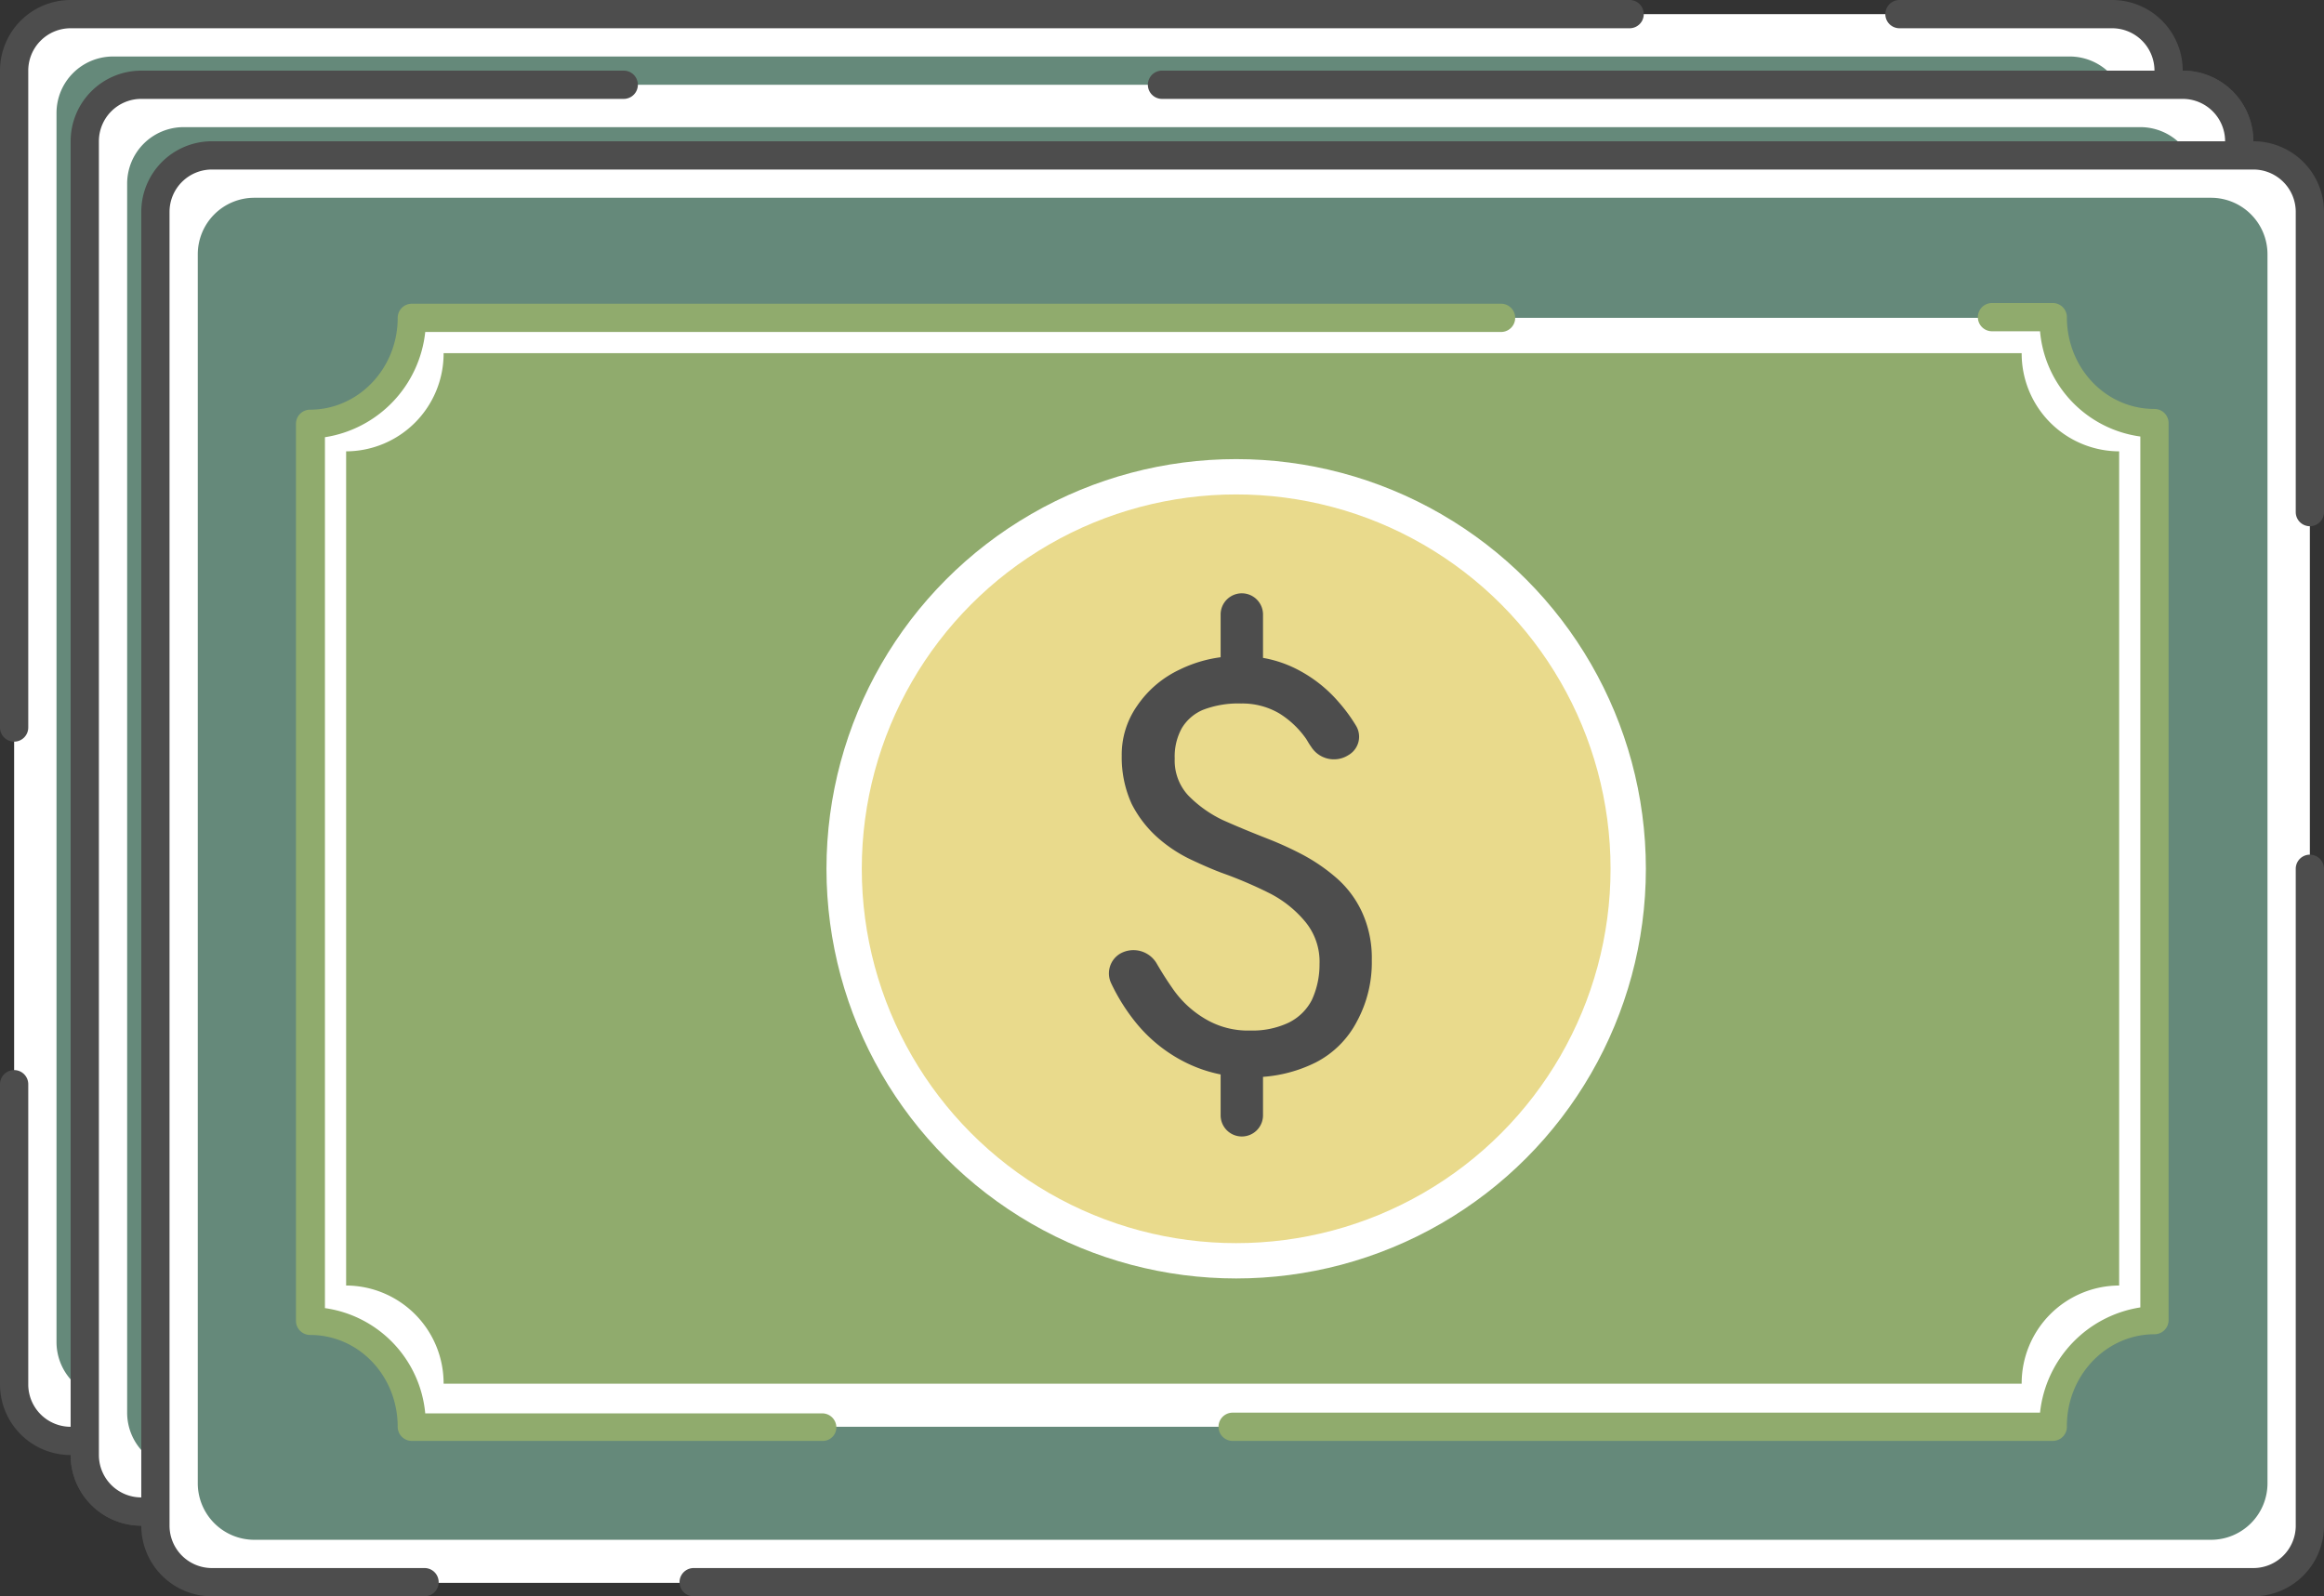 <svg xmlns="http://www.w3.org/2000/svg" viewBox="0 0 329 226"><rect x="0" y="0" width="329" height="226" fill="#333333" stroke="none"/><title>Banknotes</title><g id="Layer_2" data-name="Layer 2"><g id="Слой_1" data-name="Слой 1"><g id="Banknotes"><path d="M20,12H309a8,8,0,0,1,8,8V206a8,8,0,0,1-8,8H20a8,8,0,0,1-8-8V20A8,8,0,0,1,20,12Z" fill="#fff"/><path d="M309,216H20a10,10,0,0,1-10-10V20A10,10,0,0,1,20,10H309a10,10,0,0,1,10,10V206A10,10,0,0,1,309,216ZM20,14a6,6,0,0,0-6,6V206a6,6,0,0,0,6,6H309a6,6,0,0,0,6-6V20a6,6,0,0,0-6-6Z" fill="#4d4d4d"/><path d="M26,18H303a8,8,0,0,1,8,8V200a8,8,0,0,1-8,8H26a8,8,0,0,1-8-8V26A8,8,0,0,1,26,18Z" fill="#65897a"/><path d="M48.4,35c0,8.3-6.4,15-14.4,15V177c7.9,0,14.4,6.7,14.4,15H280.7c0-8.3,6.4-15,14.4-15V50c-7.9,0-14.4-6.7-14.4-15Z" fill="#fff"/><path d="M280.6,194H164.5a2,2,0,0,1,0-4H278.8A16.89,16.89,0,0,1,293,175.1V51.8a16.49,16.49,0,0,1-14.2-14.9H272a2,2,0,0,1,0-4h8.6a2,2,0,0,1,2,2c0,7.2,5.5,13,12.4,13a2,2,0,0,1,2,2v127a2,2,0,0,1-2,2c-6.8,0-12.4,5.8-12.4,13A2,2,0,0,1,280.6,194Zm-174.2,0H48.3a2,2,0,0,1-2-2c0-7.2-5.5-13-12.4-13a2,2,0,0,1-2-2V50a2,2,0,0,1,2-2c6.8,0,12.4-5.8,12.4-13a2,2,0,0,1,2-2H202.5a2,2,0,0,1,0,4H50.2A16.89,16.89,0,0,1,36,51.9V175.2a16.59,16.59,0,0,1,14.2,14.9h56.2a2,2,0,0,1,2,2A1.92,1.92,0,0,1,106.4,194Z" fill="#90ab6d"/><path d="M52.8,40A13.85,13.85,0,0,1,39,53.9V172a13.85,13.85,0,0,1,13.8,13.9H276.2A13.85,13.85,0,0,1,290,172V53.9A13.85,13.85,0,0,1,276.2,40Z" fill="#90ab6d"/><path d="M10,2H299a8,8,0,0,1,8,8V196a8,8,0,0,1-8,8H10a8,8,0,0,1-8-8V10A8,8,0,0,1,10,2Z" fill="#fff"/><path d="M299,206H10A10,10,0,0,1,0,196V153.5a2,2,0,0,1,4,0V196a6,6,0,0,0,6,6H299a6,6,0,0,0,6-6V10a6,6,0,0,0-6-6H268.9a2,2,0,0,1,0-4H299a10,10,0,0,1,10,10V196A10,10,0,0,1,299,206ZM2,105a2,2,0,0,1-2-2V10A10,10,0,0,1,10,0H230.7a2,2,0,0,1,0,4H10a6,6,0,0,0-6,6v93A2,2,0,0,1,2,105Z" fill="#4d4d4d"/><path d="M16,8H293a8,8,0,0,1,8,8V190a8,8,0,0,1-8,8H16a8,8,0,0,1-8-8V16A8,8,0,0,1,16,8Z" fill="#65897a"/><path d="M38.4,25c0,8.3-6.4,15-14.4,15V167c7.9,0,14.4,6.7,14.4,15H270.7c0-8.3,6.4-15,14.4-15V40c-7.9,0-14.4-6.7-14.4-15Z" fill="#fff"/><path d="M270.6,184H154.5a2,2,0,0,1,0-4H268.8A16.89,16.89,0,0,1,283,165.1V41.8a16.49,16.49,0,0,1-14.2-14.9H262a2,2,0,0,1,0-4h8.6a2,2,0,0,1,2,2c0,7.2,5.5,13,12.4,13a2,2,0,0,1,2,2v127a2,2,0,0,1-2,2c-6.8,0-12.4,5.8-12.4,13A2,2,0,0,1,270.6,184ZM96.4,184H38.3a2,2,0,0,1-2-2c0-7.2-5.5-13-12.4-13a2,2,0,0,1-2-2V40a2,2,0,0,1,2-2c6.8,0,12.4-5.8,12.4-13a2,2,0,0,1,2-2H192.5a2,2,0,0,1,0,4H40.2A16.89,16.89,0,0,1,26,41.9V165.2a16.59,16.59,0,0,1,14.2,14.9H96.4a2,2,0,0,1,2,2A1.92,1.92,0,0,1,96.4,184Z" fill="#90ab6d"/><path d="M42.8,30A13.85,13.85,0,0,1,29,43.9V162a13.85,13.85,0,0,1,13.8,13.9H266.2A13.85,13.85,0,0,1,280,162V43.9A13.85,13.85,0,0,1,266.2,30Z" fill="#90ab6d"/><path d="M12,20a8,8,0,0,1,8-8H309a8,8,0,0,1,8,8V206a8,8,0,0,1-8,8H20a8,8,0,0,1-8-8Z" fill="#fff"/><path d="M309,216H20a10,10,0,0,1-10-10V20A10,10,0,0,1,20,10H88.3a2,2,0,0,1,0,4H20a6,6,0,0,0-6,6V206a6,6,0,0,0,6,6H309a6,6,0,0,0,6-6V20a6,6,0,0,0-6-6H164.5a2,2,0,0,1,0-4H309a10,10,0,0,1,10,10V206A10,10,0,0,1,309,216Z" fill="#4d4d4d"/><path d="M26,18H303a8,8,0,0,1,8,8V200a8,8,0,0,1-8,8H26a8,8,0,0,1-8-8V26A8,8,0,0,1,26,18Z" fill="#65897a"/><path d="M48.4,35c0,8.3-6.4,15-14.4,15V177c7.9,0,14.4,6.7,14.4,15H280.7c0-8.3,6.4-15,14.4-15V50c-7.9,0-14.4-6.7-14.4-15Z" fill="#fff"/><path d="M280.6,194H164.5a2,2,0,0,1,0-4H278.8A16.89,16.89,0,0,1,293,175.1V51.8a16.49,16.49,0,0,1-14.2-14.9H272a2,2,0,0,1,0-4h8.6a2,2,0,0,1,2,2c0,7.2,5.5,13,12.4,13a2,2,0,0,1,2,2v127a2,2,0,0,1-2,2c-6.8,0-12.4,5.8-12.4,13A2,2,0,0,1,280.6,194Zm-174.2,0H48.3a2,2,0,0,1-2-2c0-7.2-5.5-13-12.4-13a2,2,0,0,1-2-2V50a2,2,0,0,1,2-2c6.8,0,12.4-5.8,12.4-13a2,2,0,0,1,2-2H202.5a2,2,0,0,1,0,4H50.2A16.89,16.89,0,0,1,36,51.9V175.2a16.59,16.59,0,0,1,14.2,14.9h56.2a2,2,0,0,1,2,2A1.92,1.92,0,0,1,106.4,194Z" fill="#90ab6d"/><path d="M52.8,40A13.85,13.85,0,0,1,39,53.9V172a13.85,13.85,0,0,1,13.8,13.9H276.2A13.85,13.85,0,0,1,290,172V53.9A13.85,13.85,0,0,1,276.2,40Z" fill="#90ab6d"/><path d="M22,30a8,8,0,0,1,8-8H319a8,8,0,0,1,8,8V216.1a8,8,0,0,1-8,8H30a8,8,0,0,1-8-8Z" fill="#fff"/><path d="M319,226H98.2a2,2,0,1,1,0-4H319a6,6,0,0,0,6-6V123a2,2,0,0,1,4,0v93A10,10,0,0,1,319,226ZM60.1,226H30a10,10,0,0,1-10-10V30A10,10,0,0,1,30,20H319a10,10,0,0,1,10,10V72.5a2,2,0,0,1-4,0V30a6,6,0,0,0-6-6H30a6,6,0,0,0-6,6V216a6,6,0,0,0,6,6H60.1a2,2,0,1,1,0,4Z" fill="#4d4d4d"/><path d="M36,28H313a8,8,0,0,1,8,8V210a8,8,0,0,1-8,8H36a8,8,0,0,1-8-8V36A8,8,0,0,1,36,28Z" fill="#65897a"/><path d="M58.4,45c0,8.3-6.4,15-14.4,15V187c7.9,0,14.4,6.7,14.4,15H290.7c0-8.3,6.4-15,14.4-15V60c-7.9,0-14.4-6.7-14.4-15Z" fill="#fff"/><path d="M290.6,204H174.5a2,2,0,0,1,0-4H288.8A16.89,16.89,0,0,1,303,185.1V61.8a16.49,16.49,0,0,1-14.2-14.9H282a2,2,0,0,1,0-4h8.6a2,2,0,0,1,2,2c0,7.2,5.5,13,12.4,13a2,2,0,0,1,2,2v127a2,2,0,0,1-2,2c-6.8,0-12.4,5.8-12.4,13A2,2,0,0,1,290.6,204Zm-174.2,0H58.3a2,2,0,0,1-2-2c0-7.2-5.5-13-12.4-13a2,2,0,0,1-2-2V60a2,2,0,0,1,2-2c6.8,0,12.4-5.8,12.4-13a2,2,0,0,1,2-2H212.5a2,2,0,0,1,0,4H60.2A16.89,16.89,0,0,1,46,61.9V185.2a16.59,16.59,0,0,1,14.2,14.9h56.2a2,2,0,0,1,2,2A1.92,1.92,0,0,1,116.4,204Z" fill="#90ab6d"/><path d="M62.8,50A13.85,13.85,0,0,1,49,63.9V182a13.85,13.85,0,0,1,13.8,13.9H286.2A13.85,13.85,0,0,1,300,182V63.9A13.85,13.85,0,0,1,286.2,50Z" fill="#90ab6d"/><circle cx="175" cy="123" r="58" fill="#fff"/><circle cx="175" cy="123" r="53" fill="#e9da8c"/><path d="M175.8,84a3,3,0,0,0-3,3v6.3a3,3,0,0,0,3,3h0a3,3,0,0,0,3-3V87a3,3,0,0,0-3-3Zm0,63.7a3,3,0,0,0-3,3v7.2a3,3,0,0,0,3,3h0a3,3,0,0,0,3-3v-7.2a3,3,0,0,0-3-3Zm9.8-42a3.81,3.81,0,0,0,5.3,1.2h0a3,3,0,0,0,1.1-4.1,22.9,22.9,0,0,0-2.4-3.3,19.46,19.46,0,0,0-5.9-4.7,16.83,16.83,0,0,0-8.2-1.9,18.61,18.61,0,0,0-8.5,1.9,14.93,14.93,0,0,0-6,5.1,12,12,0,0,0-2.2,7.1,15.86,15.86,0,0,0,1.4,6.8,16.2,16.2,0,0,0,3.7,4.8,20.13,20.13,0,0,0,4.7,3.1c1.7.8,3.3,1.5,4.7,2a59.67,59.67,0,0,1,6.3,2.7,15.93,15.93,0,0,1,5.1,4,8.87,8.87,0,0,1,2.1,6.1,11.94,11.94,0,0,1-1.1,5.1,7.31,7.31,0,0,1-3.3,3.2,12,12,0,0,1-5.4,1.1,11.82,11.82,0,0,1-6.3-1.6,14.55,14.55,0,0,1-4.8-4.5q-1.05-1.5-2.1-3.3a3.81,3.81,0,0,0-5.2-1.5h0a3.25,3.25,0,0,0-1.3,4.2,27.55,27.55,0,0,0,3.6,5.7,21.25,21.25,0,0,0,7.1,5.6,19.83,19.83,0,0,0,8.7,2,20,20,0,0,0,9.6-2.1,13.53,13.53,0,0,0,5.8-5.8,17.51,17.51,0,0,0,2.1-8.7,15.54,15.54,0,0,0-1.4-6.8,14.44,14.44,0,0,0-3.6-4.8,25.62,25.62,0,0,0-4.8-3.3,49,49,0,0,0-4.8-2.2c-2.3-.9-4.5-1.8-6.5-2.7a17.12,17.12,0,0,1-4.9-3.5,7.26,7.26,0,0,1-1.9-5.2,8.3,8.3,0,0,1,1-4.3,6.36,6.36,0,0,1,3-2.6,13.83,13.83,0,0,1,5.4-.9,10.32,10.32,0,0,1,5.4,1.4,13,13,0,0,1,3.8,3.6C185.1,104.9,185.3,105.3,185.6,105.7Z" fill="#4d4d4d"/></g></g></g></svg>